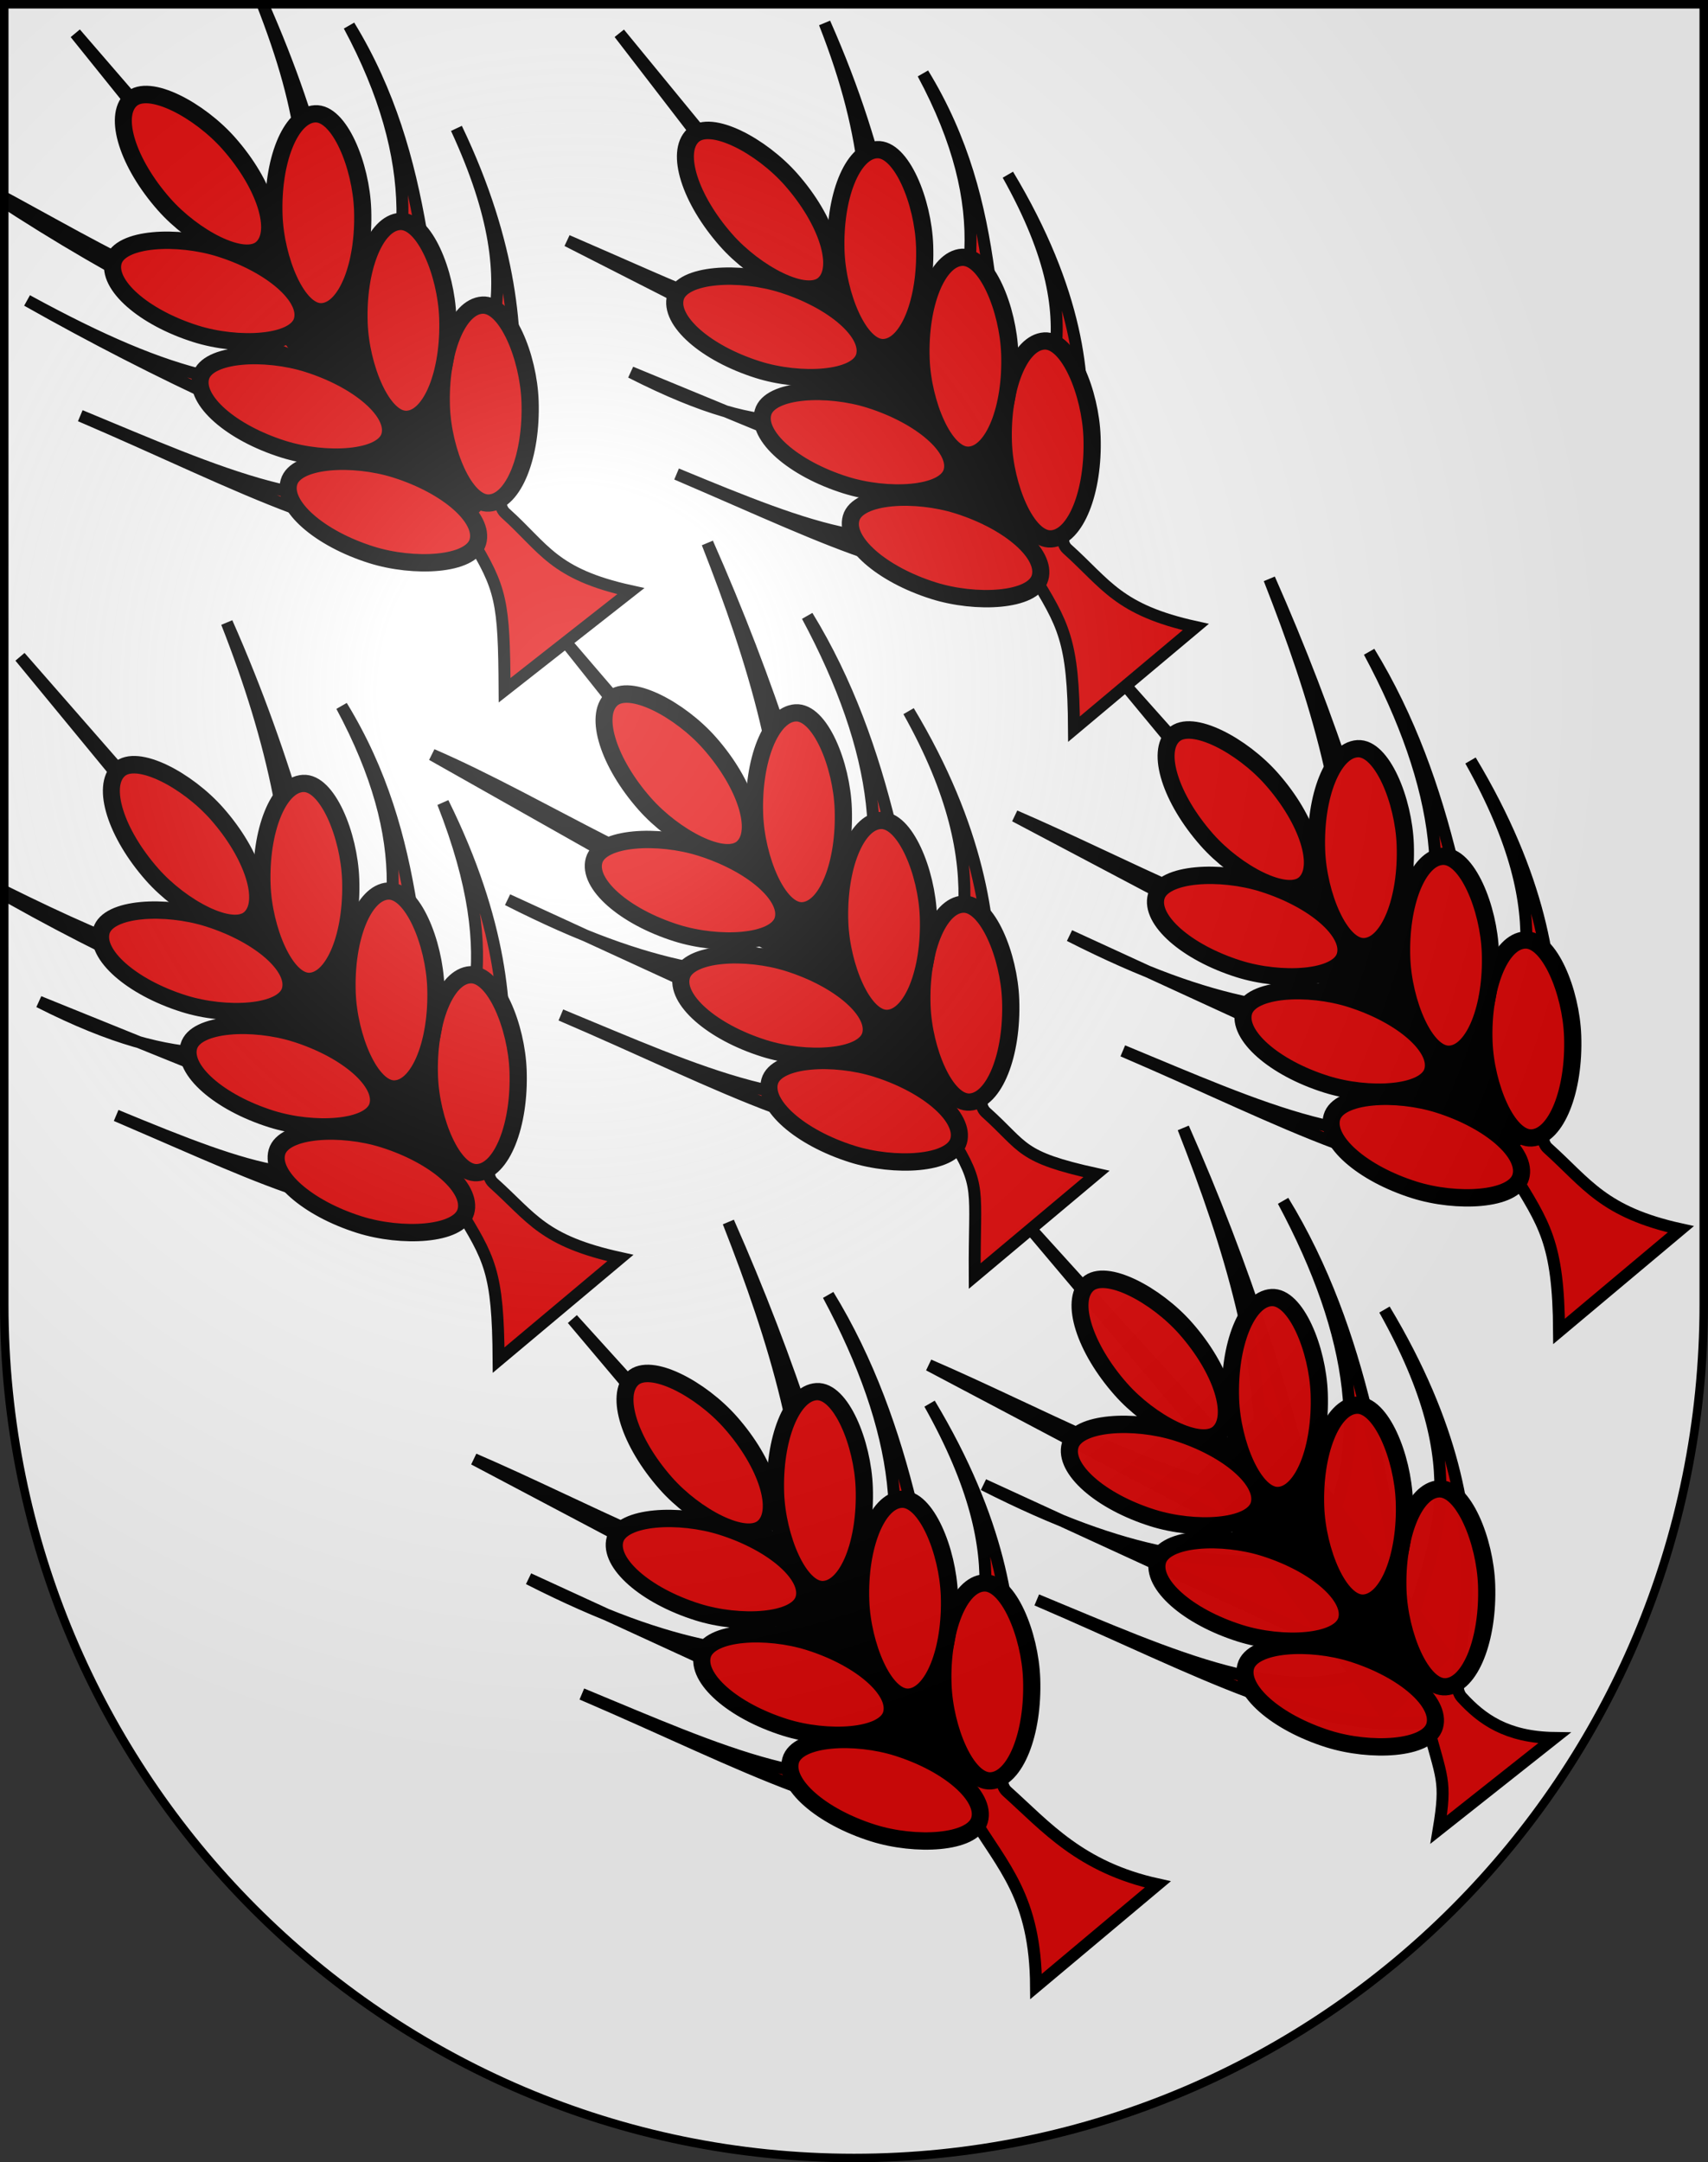 <?xml version="1.0" encoding="UTF-8" standalone="no"?>
<svg
   xmlns:dc="http://purl.org/dc/elements/1.1/"
   xmlns:cc="http://web.resource.org/cc/"
   xmlns:rdf="http://www.w3.org/1999/02/22-rdf-syntax-ns#"
   xmlns:svg="http://www.w3.org/2000/svg"
   xmlns="http://www.w3.org/2000/svg"
   xmlns:xlink="http://www.w3.org/1999/xlink"
   xmlns:sodipodi="http://sodipodi.sourceforge.net/DTD/sodipodi-0.dtd"
   xmlns:inkscape="http://www.inkscape.org/namespaces/inkscape"
   height="763"
   width="603"
   version="1.0"
   id="svg20"
   sodipodi:version="0.32"
   inkscape:version="0.44.1"
   sodipodi:docname="Eschert-coat of arms.svg"
   sodipodi:docbase="F:\Mis Documentos\Mis imágenes\Encyclopédie\Escudos de Suiza">
  <rect width="100%" height="100%" fill="#333333" stroke="none"/>
  <defs
     id="defs29">
    <linearGradient
       id="linearGradient2893">
      <stop
         style="stop-color:#ffffff;stop-opacity:0.314;"
         offset="0"
         id="stop2895" />
      <stop
         id="stop2897"
         offset="0.19"
         style="stop-color:#ffffff;stop-opacity:0.251;" />
      <stop
         style="stop-color:#6b6b6b;stop-opacity:0.125;"
         offset="0.6"
         id="stop2901" />
      <stop
         style="stop-color:#000000;stop-opacity:0.125;"
         offset="1"
         id="stop2899" />
    </linearGradient>
    <linearGradient
       id="linearGradient2955">
      <stop
         style="stop-color:white;stop-opacity:0;"
         offset="0"
         id="stop2965" />
      <stop
         style="stop-color:black;stop-opacity:0.646;"
         offset="1"
         id="stop2959" />
    </linearGradient>
    <radialGradient
       inkscape:collect="always"
       xlink:href="#linearGradient2893"
       id="radialGradient3236"
       gradientUnits="userSpaceOnUse"
       gradientTransform="matrix(1.215,1.531577e-24,1.464684e-23,1.267,-839.192,-490.489)"
       cx="858.042"
       cy="579.933"
       fx="858.042"
       fy="579.933"
       r="300" />
  </defs>
  <sodipodi:namedview
     inkscape:window-height="682"
     inkscape:window-width="1024"
     inkscape:pageshadow="2"
     inkscape:pageopacity="0.0"
     guidetolerance="10.0"
     gridtolerance="10.0"
     objecttolerance="10.0"
     borderopacity="1.0"
     bordercolor="#666666"
     pagecolor="#ffffff"
     id="base"
     inkscape:zoom="0.5"
     inkscape:cx="550.40073"
     inkscape:cy="412.69736"
     inkscape:window-x="-4"
     inkscape:window-y="-4"
     inkscape:current-layer="layer2"
     showgrid="true" />
  <desc
     id="desc22">Coat of Arms of Canton of Freiburg (Fribourg)</desc>
  <g
     inkscape:groupmode="layer"
     id="layer1"
     inkscape:label="Fond écu"
     sodipodi:insensitive="true">
    <path
       id="path1899"
       d="M 1.5,1.5 L 1.5,460.368 C 1.5,626.678 135.815,761.5 301.5,761.5 C 467.185,761.5 601.5,626.678 601.5,460.368 L 601.5,1.5 L 1.5,1.5 z "
       style="fill:white;fill-opacity:1" />
  </g>
  <g
     inkscape:groupmode="layer"
     id="layer2"
     inkscape:label="Meubles"
     sodipodi:insensitive="true">
    <g
       id="g59344"
       transform="matrix(4.221,0,0,4.221,-2691.363,-1397.984)">
      <path
         sodipodi:nodetypes="ccsccccccccccccccc"
         id="path44262"
         d="M 724.268,497.268 L 734.451,488.732 C 727.949,487.3 725.112,483.906 721.822,480.956 C 719.636,478.996 727.074,468.034 715.366,448.549 C 723.025,462.216 719.468,468.222 717.255,475.621 C 715.202,463.148 713.651,450.524 706.889,439.464 C 712.964,450.791 714.169,460.332 710,468 C 707.304,456.306 703.693,445.021 698.536,433.366 C 702.417,443.244 705.471,453.122 705,463 L 685.49,441.477 L 704.575,464.098 C 696.04,462.556 686.45,457.146 677.255,453.183 L 708.418,469.647 C 700.743,469.764 694.296,469.515 681.83,463.183 L 714.882,478.366 C 707.32,482.079 697.834,477.593 686.281,472.817 C 700.321,478.832 709.228,484.086 718.902,483 C 721.513,487.31 724.22,489.782 724.268,497.268 z "
         style="fill:#e20909;fill-opacity:1;fill-rule:evenodd;stroke:black;stroke-width:1px;stroke-linecap:butt;stroke-linejoin:miter;stroke-opacity:1" />
      <path
         id="path56487"
         d="M 700,463 L 715,483 L 720,478 L 705,458 L 700,463 z "
         style="fill:black;fill-opacity:1;fill-rule:evenodd;stroke:black;stroke-width:1px;stroke-linecap:butt;stroke-linejoin:miter;stroke-opacity:1" />
      <g
         id="g49866">
        <rect
           style="fill:#e20909;fill-opacity:1;fill-rule:evenodd;stroke:black;stroke-width:1.441;stroke-linecap:square;stroke-linejoin:miter;stroke-miterlimit:4;stroke-dasharray:none;stroke-opacity:1"
           id="rect45149"
           width="7.432"
           height="16.562"
           x="699.62"
           y="509.546"
           ry="8.281"
           rx="3.716"
           transform="matrix(0.998,-6.469919e-2,3.52658e-2,0.999,0,0)" />
        <rect
           transform="matrix(0.998,-6.469918e-2,3.52658e-2,0.999,0,0)"
           rx="3.716"
           ry="8.281"
           y="502.113"
           x="692.988"
           height="16.562"
           width="7.432"
           id="rect46036"
           style="fill:#e20909;fill-opacity:1;fill-rule:evenodd;stroke:black;stroke-width:1.441;stroke-linecap:square;stroke-linejoin:miter;stroke-miterlimit:4;stroke-dasharray:none;stroke-opacity:1" />
        <rect
           style="fill:#e20909;fill-opacity:1;fill-rule:evenodd;stroke:black;stroke-width:1.441;stroke-linecap:square;stroke-linejoin:miter;stroke-miterlimit:4;stroke-dasharray:none;stroke-opacity:1"
           id="rect46038"
           width="7.432"
           height="16.562"
           x="686.187"
           y="492.667"
           ry="8.281"
           rx="3.716"
           transform="matrix(0.998,-6.469917e-2,3.52658e-2,0.999,0,0)" />
        <rect
           transform="matrix(-0.273,0.962,-0.954,-0.301,0,0)"
           rx="3.716"
           ry="8.281"
           y="-805.045"
           x="227.634"
           height="16.562"
           width="7.432"
           id="rect46040"
           style="fill:#e20909;fill-opacity:1;fill-rule:evenodd;stroke:black;stroke-width:1.441;stroke-linecap:square;stroke-linejoin:miter;stroke-miterlimit:4;stroke-dasharray:none;stroke-opacity:1" />
        <rect
           style="fill:#e20909;fill-opacity:1;fill-rule:evenodd;stroke:black;stroke-width:1.441;stroke-linecap:square;stroke-linejoin:miter;stroke-miterlimit:4;stroke-dasharray:none;stroke-opacity:1"
           id="rect46042"
           width="7.432"
           height="16.562"
           x="234.63"
           y="-814.718"
           ry="8.281"
           rx="3.716"
           transform="matrix(-0.273,0.962,-0.954,-0.301,0,0)" />
        <rect
           transform="matrix(-0.273,0.962,-0.954,-0.301,0,0)"
           rx="3.716"
           ry="8.281"
           y="-824.22"
           x="240.839"
           height="16.562"
           width="7.432"
           id="rect46044"
           style="fill:#e20909;fill-opacity:1;fill-rule:evenodd;stroke:black;stroke-width:1.441;stroke-linecap:square;stroke-linejoin:miter;stroke-miterlimit:4;stroke-dasharray:none;stroke-opacity:1" />
        <rect
           transform="matrix(0.73,-0.684,0.662,0.75,0,0)"
           rx="3.716"
           ry="8.281"
           y="797.974"
           x="218.563"
           height="16.562"
           width="7.432"
           id="rect46046"
           style="fill:#e20909;fill-opacity:1;fill-rule:evenodd;stroke:black;stroke-width:1.441;stroke-linecap:square;stroke-linejoin:miter;stroke-miterlimit:4;stroke-dasharray:none;stroke-opacity:1" />
      </g>
    </g>
    <g
       id="g59367"
       transform="matrix(4.221,0,0,4.221,-2691.363,-1397.984)">
      <path
         style="fill:#e20909;fill-opacity:1;fill-rule:evenodd;stroke:black;stroke-width:1px;stroke-linecap:butt;stroke-linejoin:miter;stroke-opacity:1"
         d="M 757.942,484.152 L 767.625,476.491 C 763.623,476.434 761.536,474.915 759.871,473.09 C 757.892,470.922 765.123,460.168 753.415,440.683 C 761.073,454.35 757.517,460.356 755.304,467.755 C 753.251,455.282 751.7,442.658 744.938,431.598 C 751.013,442.925 752.218,452.466 748.049,460.134 C 745.353,448.44 741.742,437.155 736.585,425.5 C 740.466,435.378 743.52,445.256 743.049,455.134 L 723.539,433.611 L 742.624,456.232 C 734.089,454.69 724.499,449.28 715.304,445.317 L 746.467,461.781 C 738.792,461.898 732.345,461.649 719.879,455.317 L 752.931,470.5 C 745.369,474.213 735.883,469.727 724.33,464.951 C 738.37,470.966 747.277,476.22 756.951,475.134 C 758.187,479.944 758.644,479.916 757.942,484.152 z "
         id="path46957"
         sodipodi:nodetypes="ccsccccccccccccccc" />
      <g
         id="g59356">
        <path
           style="fill:black;fill-opacity:1;fill-rule:evenodd;stroke:black;stroke-width:1px;stroke-linecap:butt;stroke-linejoin:miter;stroke-opacity:1"
           d="M 738.5,454.5 L 753.5,474.5 L 758.5,469.5 L 743.5,449.5 L 738.5,454.5 z "
           id="path57483" />
        <g
           id="g48954">
          <rect
             style="fill:#e20909;fill-opacity:0.989;fill-rule:evenodd;stroke:black;stroke-width:1.441;stroke-linecap:square;stroke-linejoin:miter;stroke-miterlimit:4;stroke-dasharray:none;stroke-opacity:1"
             id="rect46961"
             width="7.432"
             height="16.562"
             x="737.94"
             y="504.156"
             ry="8.281"
             rx="3.716"
             transform="matrix(0.998,-6.469919e-2,3.52658e-2,0.999,0,0)" />
          <rect
             transform="matrix(0.998,-6.469918e-2,3.52658e-2,0.999,0,0)"
             rx="3.716"
             ry="8.281"
             y="496.723"
             x="731.307"
             height="16.562"
             width="7.432"
             id="rect46963"
             style="fill:#e20909;fill-opacity:0.989;fill-rule:evenodd;stroke:black;stroke-width:1.441;stroke-linecap:square;stroke-linejoin:miter;stroke-miterlimit:4;stroke-dasharray:none;stroke-opacity:1" />
          <rect
             style="fill:#e20909;fill-opacity:0.989;fill-rule:evenodd;stroke:black;stroke-width:1.441;stroke-linecap:square;stroke-linejoin:miter;stroke-miterlimit:4;stroke-dasharray:none;stroke-opacity:1"
             id="rect46965"
             width="7.432"
             height="16.562"
             x="724.507"
             y="487.277"
             ry="8.281"
             rx="3.716"
             transform="matrix(0.998,-6.469917e-2,3.52658e-2,0.999,0,0)" />
          <rect
             transform="matrix(-0.273,0.962,-0.954,-0.301,0,0)"
             rx="3.716"
             ry="8.281"
             y="-839.519"
             x="208.67"
             height="16.562"
             width="7.432"
             id="rect46967"
             style="fill:#e20909;fill-opacity:0.989;fill-rule:evenodd;stroke:black;stroke-width:1.441;stroke-linecap:square;stroke-linejoin:miter;stroke-miterlimit:4;stroke-dasharray:none;stroke-opacity:1" />
          <rect
             style="fill:#e20909;fill-opacity:0.989;fill-rule:evenodd;stroke:black;stroke-width:1.441;stroke-linecap:square;stroke-linejoin:miter;stroke-miterlimit:4;stroke-dasharray:none;stroke-opacity:1"
             id="rect46969"
             width="7.432"
             height="16.562"
             x="215.666"
             y="-849.193"
             ry="8.281"
             rx="3.716"
             transform="matrix(-0.273,0.962,-0.954,-0.301,0,0)" />
          <rect
             transform="matrix(-0.273,0.962,-0.954,-0.301,0,0)"
             rx="3.716"
             ry="8.281"
             y="-858.695"
             x="221.875"
             height="16.562"
             width="7.432"
             id="rect46971"
             style="fill:#e20909;fill-opacity:0.989;fill-rule:evenodd;stroke:black;stroke-width:1.441;stroke-linecap:square;stroke-linejoin:miter;stroke-miterlimit:4;stroke-dasharray:none;stroke-opacity:1" />
          <rect
             transform="matrix(0.73,-0.684,0.662,0.75,0,0)"
             rx="3.716"
             ry="8.281"
             y="818.255"
             x="252.306"
             height="16.562"
             width="7.432"
             id="rect46973"
             style="fill:#e20909;fill-opacity:0.989;fill-rule:evenodd;stroke:black;stroke-width:1.441;stroke-linecap:square;stroke-linejoin:miter;stroke-miterlimit:4;stroke-dasharray:none;stroke-opacity:1" />
        </g>
      </g>
    </g>
    <g
       id="g59416"
       transform="matrix(4.221,0,0,4.221,-2691.363,-1397.984)">
      <path
         style="fill:#e20909;fill-opacity:1;fill-rule:evenodd;stroke:black;stroke-width:1px;stroke-linecap:butt;stroke-linejoin:miter;stroke-opacity:1"
         d="M 679.317,444.902 L 689.5,436.366 C 682.998,434.934 682.161,433.04 678.871,430.09 C 676.685,428.13 684.498,418.168 674.665,398.308 C 680.073,412.1 676.517,417.356 674.304,424.755 C 672.251,412.282 672.95,401.283 666.188,390.223 C 672.263,401.55 671.218,409.466 667.049,417.134 C 664.353,405.44 661.742,394.905 656.585,383.25 C 660.466,393.128 662.52,402.256 662.049,412.134 L 639.289,386.111 L 661.624,413.232 C 653.089,413.286 643.874,408.678 634.679,404.067 C 645.133,410.31 655.345,414.859 665.467,418.781 C 657.792,418.898 653.345,421.274 640.879,414.942 L 671.931,427.5 C 664.369,431.213 658.883,429.227 647.33,424.451 C 661.37,430.466 666.277,433.22 675.951,432.134 C 678.562,436.444 679.269,437.416 679.317,444.902 z "
         id="path46977"
         sodipodi:nodetypes="ccsccccccccccccccc" />
      <path
         style="fill:black;fill-opacity:1;fill-rule:evenodd;stroke:black;stroke-width:1px;stroke-linecap:butt;stroke-linejoin:miter;stroke-opacity:1"
         d="M 656.5,411.5 L 671.5,431.5 L 676.5,426.5 L 661.5,406.5 L 656.5,411.5 z "
         id="path57475" />
      <g
         id="g52602">
        <rect
           transform="matrix(0.998,-6.469919e-2,3.52658e-2,0.999,0,0)"
           rx="3.716"
           ry="8.281"
           y="455.985"
           x="658.472"
           height="16.562"
           width="7.432"
           id="rect46981"
           style="fill:#e20909;fill-opacity:1;fill-rule:evenodd;stroke:black;stroke-width:1.441;stroke-linecap:square;stroke-linejoin:miter;stroke-miterlimit:4;stroke-dasharray:none;stroke-opacity:1" />
        <rect
           style="fill:#e20909;fill-opacity:1;fill-rule:evenodd;stroke:black;stroke-width:1.441;stroke-linecap:square;stroke-linejoin:miter;stroke-miterlimit:4;stroke-dasharray:none;stroke-opacity:1"
           id="rect46983"
           width="7.432"
           height="16.562"
           x="651.84"
           y="448.551"
           ry="8.281"
           rx="3.716"
           transform="matrix(0.998,-6.469918e-2,3.52658e-2,0.999,0,0)" />
        <rect
           transform="matrix(0.998,-6.469917e-2,3.52658e-2,0.999,0,0)"
           rx="3.716"
           ry="8.281"
           y="439.106"
           x="645.039"
           height="16.562"
           width="7.432"
           id="rect46985"
           style="fill:#e20909;fill-opacity:1;fill-rule:evenodd;stroke:black;stroke-width:1.441;stroke-linecap:square;stroke-linejoin:miter;stroke-miterlimit:4;stroke-dasharray:none;stroke-opacity:1" />
        <rect
           style="fill:#e20909;fill-opacity:1;fill-rule:evenodd;stroke:black;stroke-width:1.441;stroke-linecap:square;stroke-linejoin:miter;stroke-miterlimit:4;stroke-dasharray:none;stroke-opacity:1"
           id="rect46987"
           width="7.432"
           height="16.562"
           x="192.043"
           y="-749.822"
           ry="8.281"
           rx="3.716"
           transform="matrix(-0.273,0.962,-0.954,-0.301,0,0)" />
        <rect
           transform="matrix(-0.273,0.962,-0.954,-0.301,0,0)"
           rx="3.716"
           ry="8.281"
           y="-759.495"
           x="199.038"
           height="16.562"
           width="7.432"
           id="rect46989"
           style="fill:#e20909;fill-opacity:1;fill-rule:evenodd;stroke:black;stroke-width:1.441;stroke-linecap:square;stroke-linejoin:miter;stroke-miterlimit:4;stroke-dasharray:none;stroke-opacity:1" />
        <rect
           style="fill:#e20909;fill-opacity:1;fill-rule:evenodd;stroke:black;stroke-width:1.441;stroke-linecap:square;stroke-linejoin:miter;stroke-miterlimit:4;stroke-dasharray:none;stroke-opacity:1"
           id="rect46991"
           width="7.432"
           height="16.562"
           x="205.248"
           y="-768.997"
           ry="8.281"
           rx="3.716"
           transform="matrix(-0.273,0.962,-0.954,-0.301,0,0)" />
        <rect
           style="fill:#e20909;fill-opacity:1;fill-rule:evenodd;stroke:black;stroke-width:1.441;stroke-linecap:square;stroke-linejoin:miter;stroke-miterlimit:4;stroke-dasharray:none;stroke-opacity:1"
           id="rect46993"
           width="7.432"
           height="16.562"
           x="220.032"
           y="731.46"
           ry="8.281"
           rx="3.716"
           transform="matrix(0.73,-0.684,0.662,0.75,0,0)" />
      </g>
    </g>
    <g
       id="g59404"
       transform="matrix(4.221,0,0,4.221,-2691.363,-1397.984)">
      <path
         sodipodi:nodetypes="ccsccccccccccccccc"
         id="path46997"
         d="M 679.817,388.902 L 690.375,380.616 C 683.873,379.184 683.161,377.04 679.871,374.09 C 677.685,372.13 685.123,361.418 675.79,341.933 C 682.573,356.6 677.517,361.356 675.304,368.755 C 673.251,356.282 673.575,344.408 666.813,333.348 C 672.888,344.675 672.218,353.466 668.049,361.134 C 665.353,349.44 664.617,342.905 659.46,331.25 C 663.341,341.128 663.52,346.256 663.049,356.134 L 643.914,333.986 L 662.624,357.232 C 654.322,357.787 644.584,351.045 635.304,346.317 C 645.692,353.365 656.079,358.732 666.467,362.781 C 658.792,364.317 652.345,363.126 639.879,356.317 C 650.896,362.542 661.913,367.608 672.931,371.5 C 665.369,375.213 655.883,370.727 644.33,365.951 C 658.37,371.966 667.277,377.22 676.951,376.134 C 679.562,380.444 679.769,381.416 679.817,388.902 z "
         style="fill:#e20909;fill-opacity:1;fill-rule:evenodd;stroke:black;stroke-width:1px;stroke-linecap:butt;stroke-linejoin:miter;stroke-opacity:1" />
      <path
         id="path57485"
         d="M 659.5,356.5 L 674.5,376.5 L 679.5,371.5 L 664.5,351.5 L 659.5,356.5 z "
         style="fill:black;fill-opacity:1;fill-rule:evenodd;stroke:black;stroke-width:1px;stroke-linecap:butt;stroke-linejoin:miter;stroke-opacity:1" />
      <g
         id="g54446">
        <rect
           style="fill:#e20909;fill-opacity:1;fill-rule:evenodd;stroke:black;stroke-width:1.441;stroke-linecap:square;stroke-linejoin:miter;stroke-miterlimit:4;stroke-dasharray:none;stroke-opacity:1"
           id="rect47001"
           width="7.432"
           height="16.562"
           x="661.448"
           y="400.142"
           ry="8.281"
           rx="3.716"
           transform="matrix(0.998,-6.469919e-2,3.52658e-2,0.999,0,0)" />
        <rect
           transform="matrix(0.998,-6.469918e-2,3.52658e-2,0.999,0,0)"
           rx="3.716"
           ry="8.281"
           y="392.709"
           x="654.815"
           height="16.562"
           width="7.432"
           id="rect47003"
           style="fill:#e20909;fill-opacity:1;fill-rule:evenodd;stroke:black;stroke-width:1.441;stroke-linecap:square;stroke-linejoin:miter;stroke-miterlimit:4;stroke-dasharray:none;stroke-opacity:1" />
        <rect
           style="fill:#e20909;fill-opacity:1;fill-rule:evenodd;stroke:black;stroke-width:1.441;stroke-linecap:square;stroke-linejoin:miter;stroke-miterlimit:4;stroke-dasharray:none;stroke-opacity:1"
           id="rect47005"
           width="7.432"
           height="16.562"
           x="648.015"
           y="383.263"
           ry="8.281"
           rx="3.716"
           transform="matrix(0.998,-6.469917e-2,3.52658e-2,0.999,0,0)" />
        <rect
           transform="matrix(-0.273,0.962,-0.954,-0.301,0,0)"
           rx="3.716"
           ry="8.281"
           y="-735.5"
           x="138.316"
           height="16.562"
           width="7.432"
           id="rect47007"
           style="fill:#e20909;fill-opacity:1;fill-rule:evenodd;stroke:black;stroke-width:1.441;stroke-linecap:square;stroke-linejoin:miter;stroke-miterlimit:4;stroke-dasharray:none;stroke-opacity:1" />
        <rect
           style="fill:#e20909;fill-opacity:1;fill-rule:evenodd;stroke:black;stroke-width:1.441;stroke-linecap:square;stroke-linejoin:miter;stroke-miterlimit:4;stroke-dasharray:none;stroke-opacity:1"
           id="rect47009"
           width="7.432"
           height="16.562"
           x="145.312"
           y="-745.173"
           ry="8.281"
           rx="3.716"
           transform="matrix(-0.273,0.962,-0.954,-0.301,0,0)" />
        <rect
           transform="matrix(-0.273,0.962,-0.954,-0.301,0,0)"
           rx="3.716"
           ry="8.281"
           y="-754.675"
           x="151.521"
           height="16.562"
           width="7.432"
           id="rect47011"
           style="fill:#e20909;fill-opacity:1;fill-rule:evenodd;stroke:black;stroke-width:1.441;stroke-linecap:square;stroke-linejoin:miter;stroke-miterlimit:4;stroke-dasharray:none;stroke-opacity:1" />
        <rect
           transform="matrix(0.73,-0.684,0.662,0.75,0,0)"
           rx="3.716"
           ry="8.281"
           y="691.257"
           x="257.861"
           height="16.562"
           width="7.432"
           id="rect47013"
           style="fill:#e20909;fill-opacity:1;fill-rule:evenodd;stroke:black;stroke-width:1.441;stroke-linecap:square;stroke-linejoin:miter;stroke-miterlimit:4;stroke-dasharray:none;stroke-opacity:1" />
      </g>
    </g>
    <g
       id="g59392"
       transform="matrix(4.221,0,0,4.221,-2691.363,-1397.984)">
      <path
         style="fill:#e20909;fill-opacity:1;fill-rule:evenodd;stroke:black;stroke-width:1px;stroke-linecap:butt;stroke-linejoin:miter;stroke-opacity:1"
         d="M 727.442,392.152 L 737.625,383.616 C 731.123,382.184 730.161,380.04 726.871,377.09 C 724.685,375.13 733.623,365.293 721.915,345.808 C 729.573,359.475 724.517,364.356 722.304,371.755 C 720.251,359.282 721.575,348.408 714.813,337.348 C 720.888,348.675 719.218,356.466 715.049,364.134 C 712.353,352.44 711.742,344.78 706.585,333.125 C 710.466,343.003 710.52,349.256 710.049,359.134 L 689.414,333.986 L 709.624,360.232 C 701.089,358.69 694.249,355.28 685.054,351.317 L 713.467,365.781 C 705.792,365.898 702.845,368.649 690.379,362.317 L 719.931,374.5 C 712.369,378.213 705.758,375.602 694.205,370.826 C 708.245,376.841 714.277,380.22 723.951,379.134 C 726.562,383.444 727.394,384.666 727.442,392.152 z "
         id="path47036"
         sodipodi:nodetypes="ccsccccccccccccccc" />
      <path
         style="fill:black;fill-opacity:1;fill-rule:evenodd;stroke:black;stroke-width:1px;stroke-linecap:butt;stroke-linejoin:miter;stroke-opacity:1"
         d="M 705.5,357.5 L 720.5,377.5 L 725.5,372.5 L 710.5,352.5 L 705.5,357.5 z "
         id="path57487" />
      <g
         id="g53514">
        <rect
           transform="matrix(0.998,-6.469919e-2,3.52658e-2,0.999,0,0)"
           rx="3.716"
           ry="8.281"
           y="406.18"
           x="708.333"
           height="16.562"
           width="7.432"
           id="rect47040"
           style="fill:#e20909;fill-opacity:1;fill-rule:evenodd;stroke:black;stroke-width:1.441;stroke-linecap:square;stroke-linejoin:miter;stroke-miterlimit:4;stroke-dasharray:none;stroke-opacity:1" />
        <rect
           style="fill:#e20909;fill-opacity:1;fill-rule:evenodd;stroke:black;stroke-width:1.441;stroke-linecap:square;stroke-linejoin:miter;stroke-miterlimit:4;stroke-dasharray:none;stroke-opacity:1"
           id="rect47042"
           width="7.432"
           height="16.562"
           x="701.7"
           y="398.746"
           ry="8.281"
           rx="3.716"
           transform="matrix(0.998,-6.469918e-2,3.52658e-2,0.999,0,0)" />
        <rect
           transform="matrix(0.998,-6.469917e-2,3.52658e-2,0.999,0,0)"
           rx="3.716"
           ry="8.281"
           y="389.3"
           x="694.9"
           height="16.562"
           width="7.432"
           id="rect47044"
           style="fill:#e20909;fill-opacity:1;fill-rule:evenodd;stroke:black;stroke-width:1.441;stroke-linecap:square;stroke-linejoin:miter;stroke-miterlimit:4;stroke-dasharray:none;stroke-opacity:1" />
        <rect
           style="fill:#e20909;fill-opacity:1;fill-rule:evenodd;stroke:black;stroke-width:1.441;stroke-linecap:square;stroke-linejoin:miter;stroke-miterlimit:4;stroke-dasharray:none;stroke-opacity:1"
           id="rect47046"
           width="7.432"
           height="16.562"
           x="127.023"
           y="-781.555"
           ry="8.281"
           rx="3.716"
           transform="matrix(-0.273,0.962,-0.954,-0.301,0,0)" />
        <rect
           transform="matrix(-0.273,0.962,-0.954,-0.301,0,0)"
           rx="3.716"
           ry="8.281"
           y="-791.229"
           x="134.018"
           height="16.562"
           width="7.432"
           id="rect47048"
           style="fill:#e20909;fill-opacity:1;fill-rule:evenodd;stroke:black;stroke-width:1.441;stroke-linecap:square;stroke-linejoin:miter;stroke-miterlimit:4;stroke-dasharray:none;stroke-opacity:1" />
        <rect
           style="fill:#e20909;fill-opacity:1;fill-rule:evenodd;stroke:black;stroke-width:1.441;stroke-linecap:square;stroke-linejoin:miter;stroke-miterlimit:4;stroke-dasharray:none;stroke-opacity:1"
           id="rect47050"
           width="7.432"
           height="16.562"
           x="140.228"
           y="-800.731"
           ry="8.281"
           rx="3.716"
           transform="matrix(-0.273,0.962,-0.954,-0.301,0,0)" />
        <rect
           style="fill:#e20909;fill-opacity:1;fill-rule:evenodd;stroke:black;stroke-width:1.441;stroke-linecap:square;stroke-linejoin:miter;stroke-miterlimit:4;stroke-dasharray:none;stroke-opacity:1"
           id="rect47052"
           width="7.432"
           height="16.562"
           x="291.123"
           y="725.593"
           ry="8.281"
           rx="3.716"
           transform="matrix(0.73,-0.684,0.662,0.75,0,0)" />
      </g>
    </g>
    <g
       id="g59380"
       transform="matrix(4.221,0,0,4.221,-2691.363,-1397.984)">
      <path
         style="fill:#e20909;fill-opacity:1;fill-rule:evenodd;stroke:black;stroke-width:1px;stroke-linecap:butt;stroke-linejoin:miter;stroke-opacity:1"
         d="M 768.013,442.5 L 778.196,433.964 C 771.694,432.532 770.357,430.138 767.066,427.188 C 764.881,425.228 772.319,414.266 760.611,394.781 C 768.269,408.448 764.713,414.454 762.5,421.853 C 760.446,409.38 758.896,396.756 752.134,385.696 C 758.209,397.023 759.413,406.564 755.245,414.232 C 752.549,402.537 748.937,391.252 743.781,379.598 C 747.661,389.476 750.716,399.354 750.245,409.232 L 731.61,388.334 L 749.82,410.33 C 741.285,408.788 731.695,403.378 722.5,399.415 L 753.662,415.879 C 745.988,415.996 739.541,415.747 727.075,409.415 L 760.126,424.598 C 752.565,428.311 743.079,423.825 731.526,419.049 C 745.566,425.064 754.473,430.318 764.147,429.232 C 766.758,433.542 767.965,435.014 768.013,442.5 z "
         id="path47076"
         sodipodi:nodetypes="ccsccccccccccccccc" />
      <path
         style="fill:black;fill-opacity:1;fill-rule:evenodd;stroke:black;stroke-width:1px;stroke-linecap:butt;stroke-linejoin:miter;stroke-opacity:1"
         d="M 746.5,409.5 L 761.5,429.5 L 766.5,424.5 L 751.5,404.5 L 746.5,409.5 z "
         id="path57481" />
      <rect
         style="fill:#e20909;fill-opacity:1;fill-rule:evenodd;stroke:black;stroke-width:1.441;stroke-linecap:square;stroke-linejoin:miter;stroke-miterlimit:4;stroke-dasharray:none;stroke-opacity:1"
         id="rect47080"
         width="7.432"
         height="16.562"
         x="746.754"
         y="458.796"
         ry="8.281"
         rx="3.716"
         transform="matrix(0.998,-6.469918e-2,3.52658e-2,0.999,0,0)" />
      <rect
         transform="matrix(0.998,-6.469917e-2,3.52658e-2,0.999,0,0)"
         rx="3.716"
         ry="8.281"
         y="451.363"
         x="740.121"
         height="16.562"
         width="7.432"
         id="rect47082"
         style="fill:#e20909;fill-opacity:1;fill-rule:evenodd;stroke:black;stroke-width:1.441;stroke-linecap:square;stroke-linejoin:miter;stroke-miterlimit:4;stroke-dasharray:none;stroke-opacity:1" />
      <rect
         style="fill:#e20909;fill-opacity:1;fill-rule:evenodd;stroke:black;stroke-width:1.441;stroke-linecap:square;stroke-linejoin:miter;stroke-miterlimit:4;stroke-dasharray:none;stroke-opacity:1"
         id="rect47084"
         width="7.432"
         height="16.562"
         x="733.321"
         y="441.917"
         ry="8.281"
         rx="3.716"
         transform="matrix(0.998,-6.469916e-2,3.52658e-2,0.999,0,0)" />
      <rect
         transform="matrix(-0.273,0.962,-0.954,-0.301,0,0)"
         rx="3.716"
         ry="8.281"
         y="-833.917"
         x="162.711"
         height="16.562"
         width="7.432"
         id="rect47086"
         style="fill:#e20909;fill-opacity:1;fill-rule:evenodd;stroke:black;stroke-width:1.441;stroke-linecap:square;stroke-linejoin:miter;stroke-miterlimit:4;stroke-dasharray:none;stroke-opacity:1" />
      <rect
         style="fill:#e20909;fill-opacity:1;fill-rule:evenodd;stroke:black;stroke-width:1.441;stroke-linecap:square;stroke-linejoin:miter;stroke-miterlimit:4;stroke-dasharray:none;stroke-opacity:1"
         id="rect47088"
         width="7.432"
         height="16.562"
         x="169.707"
         y="-843.59"
         ry="8.281"
         rx="3.716"
         transform="matrix(-0.273,0.962,-0.954,-0.301,0,0)" />
      <rect
         transform="matrix(-0.273,0.962,-0.954,-0.301,0,0)"
         rx="3.716"
         ry="8.281"
         y="-853.092"
         x="175.916"
         height="16.562"
         width="7.432"
         id="rect47090"
         style="fill:#e20909;fill-opacity:1;fill-rule:evenodd;stroke:black;stroke-width:1.441;stroke-linecap:square;stroke-linejoin:miter;stroke-miterlimit:4;stroke-dasharray:none;stroke-opacity:1" />
      <rect
         transform="matrix(0.73,-0.684,0.662,0.75,0,0)"
         rx="3.716"
         ry="8.281"
         y="789.663"
         x="288.096"
         height="16.562"
         width="7.432"
         id="rect47092"
         style="fill:#e20909;fill-opacity:1;fill-rule:evenodd;stroke:black;stroke-width:1.441;stroke-linecap:square;stroke-linejoin:miter;stroke-miterlimit:4;stroke-dasharray:none;stroke-opacity:1" />
    </g>
    <g
       id="g59428"
       transform="matrix(4.221,0,0,4.221,-2691.363,-1397.984)">
      <path
         sodipodi:nodetypes="ccsccccccccccccccc"
         id="path47096"
         d="M 719.138,437.875 L 729.321,429.339 C 722.819,427.907 723.357,427.138 720.066,424.188 C 717.881,422.228 725.319,410.141 713.611,390.656 C 721.269,404.323 717.713,411.454 715.5,418.853 C 713.446,406.38 711.896,393.756 705.134,382.696 C 711.209,394.023 712.413,403.564 708.245,411.232 C 705.549,399.537 701.937,388.252 696.781,376.598 C 700.661,386.476 703.716,396.354 703.245,406.232 L 685.11,385.084 L 702.82,407.33 C 694.285,405.788 682.945,398.253 673.75,394.29 L 706.662,412.879 C 698.988,412.996 692.541,412.747 680.075,406.415 L 713.126,421.598 C 705.565,425.311 696.079,420.825 684.526,416.049 C 698.566,422.064 707.473,427.318 717.147,426.232 C 719.758,430.542 719.09,430.389 719.138,437.875 z "
         style="fill:#e20909;fill-opacity:1;fill-rule:evenodd;stroke:black;stroke-width:1px;stroke-linecap:butt;stroke-linejoin:miter;stroke-opacity:1" />
      <path
         id="path57477"
         d="M 698.5,405.5 L 713.5,425.5 L 718.5,420.5 L 703.5,400.5 L 698.5,405.5 z "
         style="fill:black;fill-opacity:1;fill-rule:evenodd;stroke:black;stroke-width:1px;stroke-linecap:butt;stroke-linejoin:miter;stroke-opacity:1" />
      <g
         id="g51690">
        <rect
           style="fill:#e20909;fill-opacity:1;fill-rule:evenodd;stroke:black;stroke-width:1.441;stroke-linecap:square;stroke-linejoin:miter;stroke-miterlimit:4;stroke-dasharray:none;stroke-opacity:1"
           id="rect47100"
           width="7.432"
           height="16.562"
           x="699.868"
           y="452.759"
           ry="8.281"
           rx="3.716"
           transform="matrix(0.998,-6.469919e-2,3.52658e-2,0.999,0,0)" />
        <rect
           transform="matrix(0.998,-6.469918e-2,3.52658e-2,0.999,0,0)"
           rx="3.716"
           ry="8.281"
           y="445.325"
           x="693.236"
           height="16.562"
           width="7.432"
           id="rect47102"
           style="fill:#e20909;fill-opacity:1;fill-rule:evenodd;stroke:black;stroke-width:1.441;stroke-linecap:square;stroke-linejoin:miter;stroke-miterlimit:4;stroke-dasharray:none;stroke-opacity:1" />
        <rect
           style="fill:#e20909;fill-opacity:1;fill-rule:evenodd;stroke:black;stroke-width:1.441;stroke-linecap:square;stroke-linejoin:miter;stroke-miterlimit:4;stroke-dasharray:none;stroke-opacity:1"
           id="rect47104"
           width="7.432"
           height="16.562"
           x="686.435"
           y="435.88"
           ry="8.281"
           rx="3.716"
           transform="matrix(0.998,-6.469917e-2,3.52658e-2,0.999,0,0)" />
        <rect
           transform="matrix(-0.273,0.962,-0.954,-0.301,0,0)"
           rx="3.716"
           ry="8.281"
           y="-787.861"
           x="174.005"
           height="16.562"
           width="7.432"
           id="rect47106"
           style="fill:#e20909;fill-opacity:1;fill-rule:evenodd;stroke:black;stroke-width:1.441;stroke-linecap:square;stroke-linejoin:miter;stroke-miterlimit:4;stroke-dasharray:none;stroke-opacity:1" />
        <rect
           style="fill:#e20909;fill-opacity:1;fill-rule:evenodd;stroke:black;stroke-width:1.441;stroke-linecap:square;stroke-linejoin:miter;stroke-miterlimit:4;stroke-dasharray:none;stroke-opacity:1"
           id="rect47108"
           width="7.432"
           height="16.562"
           x="181"
           y="-797.535"
           ry="8.281"
           rx="3.716"
           transform="matrix(-0.273,0.962,-0.954,-0.301,0,0)" />
        <rect
           transform="matrix(-0.273,0.962,-0.954,-0.301,0,0)"
           rx="3.716"
           ry="8.281"
           y="-807.037"
           x="187.21"
           height="16.562"
           width="7.432"
           id="rect47110"
           style="fill:#e20909;fill-opacity:1;fill-rule:evenodd;stroke:black;stroke-width:1.441;stroke-linecap:square;stroke-linejoin:miter;stroke-miterlimit:4;stroke-dasharray:none;stroke-opacity:1" />
        <rect
           transform="matrix(0.73,-0.684,0.662,0.75,0,0)"
           rx="3.716"
           ry="8.281"
           y="755.326"
           x="254.835"
           height="16.562"
           width="7.432"
           id="rect47112"
           style="fill:#e20909;fill-opacity:1;fill-rule:evenodd;stroke:black;stroke-width:1.441;stroke-linecap:square;stroke-linejoin:miter;stroke-miterlimit:4;stroke-dasharray:none;stroke-opacity:1" />
      </g>
    </g>
  </g>
  <g
     inkscape:groupmode="layer"
     id="layer3"
     inkscape:label="Reflet final"
     style="display:inline"
     sodipodi:insensitive="true">
    <path
       style="fill:url(#radialGradient3236);fill-opacity:1"
       d="M 1.5,1.5 L 1.5,460.368 C 1.5,626.679 135.815,761.5 301.5,761.5 C 467.185,761.5 601.5,626.679 601.5,460.368 L 601.5,1.5 L 1.5,1.5 z "
       id="path2346" />
  </g>
  <g
     inkscape:groupmode="layer"
     id="layer4"
     inkscape:label="Contour final"
     style="display:inline"
     sodipodi:insensitive="true">
    <path
       style="fill:none;fill-opacity:1;stroke:#000000;stroke-width:3;stroke-miterlimit:4;stroke-dasharray:none;stroke-opacity:1"
       d="M 1.5,1.5 L 1.5,460.368 C 1.5,626.679 135.815,761.5 301.5,761.5 C 467.185,761.5 601.5,626.679 601.5,460.368 L 601.5,1.5 L 1.5,1.5 z "
       id="path3239" />
  </g>
</svg>
